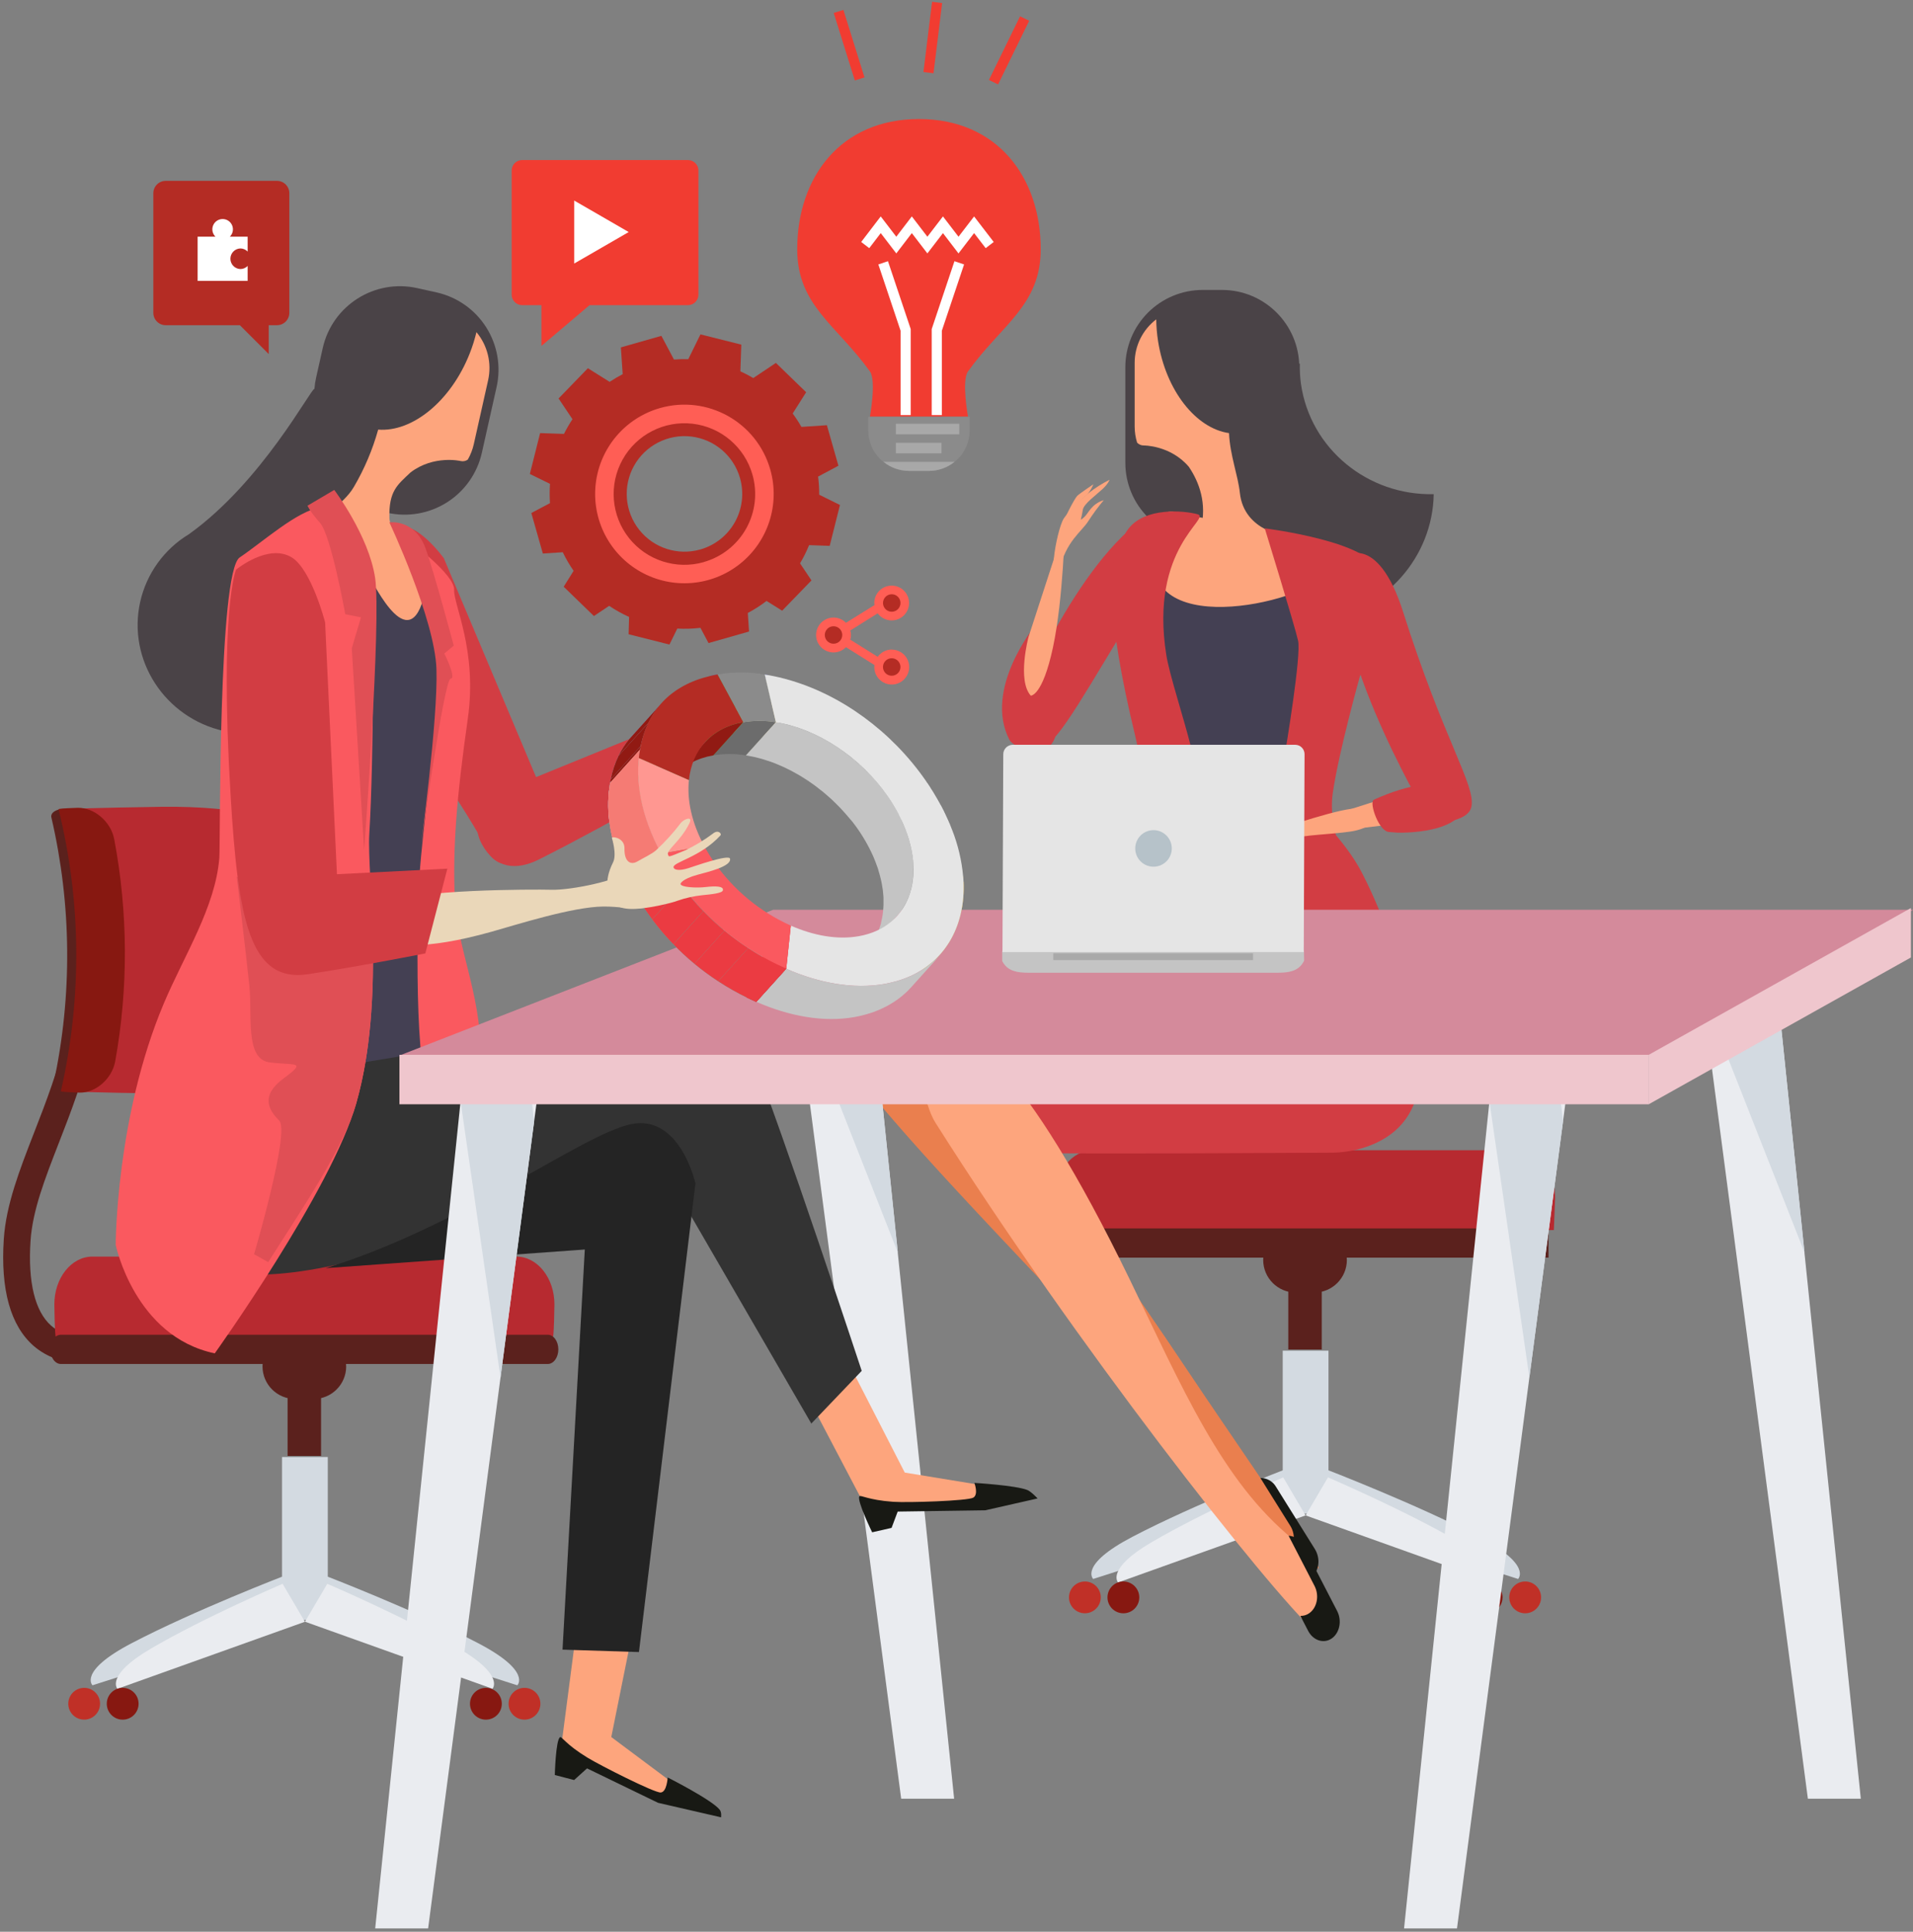 <?xml version="1.0" encoding="UTF-8"?>
<svg width="528px" height="533px" viewBox="0 0 528 533" version="1.1" xmlns="http://www.w3.org/2000/svg" xmlns:xlink="http://www.w3.org/1999/xlink">
    <rect x="0" y="0" width="528" height="533" fill="#808080" stroke="none"/>
    <!-- Generator: Sketch 51.3 (57544) - http://www.bohemiancoding.com/sketch -->
    <title>Asset 1</title>
    <desc>Created with Sketch.</desc>
    <defs></defs>
    <g id="Page-1" stroke="none" stroke-width="1" fill="none" fill-rule="evenodd">
        <g id="Dedicated-Engagement-Model" transform="translate(-388, -1067)">
            <g id="Asset-1" transform="translate(332, 1067)">
                <path d="M411,405.315 L418.2,416.315 L357.73,435.66 C357.73,435.66 353.69,431.8 368.525,424.045 C385.795,415 411,405.315 411,405.315 Z" id="Path" fill="#D3DAE1" fill-rule="nonzero"></path>
                <path d="M421.725,405.315 L414.525,416.315 L475,435.66 C475,435.66 479.04,431.8 464.205,424.045 C446.915,415 421.725,405.315 421.725,405.315 Z" id="Path" fill="#D3DAE1" fill-rule="nonzero"></path>
                <rect id="Rectangle" fill="#D3DAE1" fill-rule="nonzero" x="410.04" y="372.665" width="12.63" height="44.975"></rect>
                <path d="M410.175,407.63 L416.34,418.13 L364.59,436.63 C364.59,436.63 361.135,432.945 373.825,425.54 C388.615,416.87 410.175,407.63 410.175,407.63 Z" id="Path" fill="#EAECF0" fill-rule="nonzero"></path>
                <path d="M422.53,407.63 L416.37,418.13 L468.125,436.63 C468.125,436.63 471.58,432.945 458.885,425.54 C444.1,416.87 422.53,407.63 422.53,407.63 Z" id="Path" fill="#EAECF0" fill-rule="nonzero"></path>
                <path d="M370.45,440.745 C370.45,443.17 368.485,445.135 366.06,445.135 C363.635,445.135 361.67,443.17 361.67,440.745 C361.67,438.32 363.635,436.355 366.06,436.355 C368.483,436.358 370.447,438.322 370.45,440.745 Z" id="Path" fill="#871811" fill-rule="nonzero"></path>
                <path d="M470.72,440.745 C470.72,442.521 469.65,444.121 468.01,444.801 C466.37,445.48 464.481,445.105 463.226,443.849 C461.97,442.594 461.595,440.705 462.274,439.065 C462.954,437.425 464.554,436.355 466.33,436.355 C468.753,436.358 470.717,438.322 470.72,440.745 Z" id="Path" fill="#871811" fill-rule="nonzero"></path>
                <path d="M359.82,440.745 C359.82,442.521 358.75,444.121 357.11,444.801 C355.47,445.48 353.581,445.105 352.326,443.849 C351.07,442.594 350.695,440.705 351.374,439.065 C352.054,437.425 353.654,436.355 355.43,436.355 C357.855,436.355 359.82,438.32 359.82,440.745 Z" id="Path" fill="#C03027" fill-rule="nonzero"></path>
                <path d="M481.345,440.745 C481.345,443.17 479.38,445.135 476.955,445.135 C474.53,445.135 472.565,443.17 472.565,440.745 C472.565,438.32 474.53,436.355 476.955,436.355 C479.38,436.355 481.345,438.32 481.345,440.745 Z" id="Path" fill="#C03027" fill-rule="nonzero"></path>
                <rect id="Rectangle" fill="#5B211D" fill-rule="nonzero" x="411.575" y="356.185" width="9.24" height="16.175"></rect>
                <path d="M427.745,347.635 C427.745,352.606 423.716,356.635 418.745,356.635 L413.65,356.635 C408.679,356.635 404.65,352.606 404.65,347.635 C404.65,342.664 408.679,338.635 413.65,338.635 L418.735,338.635 C423.706,338.635 427.735,342.664 427.735,347.635 L427.745,347.635 Z" id="Path" fill="#5B211D" fill-rule="nonzero"></path>
                <path d="M485.22,330.545 C485.22,323.265 480.52,317.37 474.72,317.37 L357.67,317.37 C351.87,317.37 347.17,323.265 347.17,330.545 C347.17,331.685 347.3,338.335 347.52,339.395 L484.87,339.395" id="Path" fill="#B72A30" fill-rule="nonzero"></path>
                <path d="M483.395,338.93 L349,338.93 C347.395,338.93 346.09,340.735 346.09,342.965 C346.09,345.195 347.395,346.995 349,346.995 L483.4,346.995" id="Path" fill="#5B211D" fill-rule="nonzero"></path>
                <path d="M366.6,127.685 C366.611,139.462 376.163,149.003 387.94,149 L393.275,138.865 C405.055,138.865 414.61,121.115 414.61,109.335 L414.61,101.335 C414.607,89.553 405.057,80.003 393.275,80 L387.94,80 C382.279,80 376.849,82.25 372.847,86.254 C368.844,90.258 366.597,95.689 366.6,101.35 L366.6,127.685 Z" id="Path" fill="#4A4347" fill-rule="nonzero"></path>
                <path d="M410.355,100.705 C411.817,100.503 413.289,100.39 414.765,100.365 C414.718,102.219 414.82,104.073 415.07,105.91 C417.655,123.91 433.595,136.78 451.715,136.345 C451.435,153.59 438.43,168.635 420.46,171.21 C400.58,174.06 382.19,160.59 379.4,141.12 C376.61,121.65 390.465,103.555 410.355,100.705 Z" id="Path" fill="#4A4347" fill-rule="nonzero"></path>
                <path d="M375.13,88.115 C375.153,90.124 375.321,92.129 375.63,94.115 C377.79,107.82 386.13,118.22 395.215,119.5 C395.5,125.71 397.69,131.09 398.215,136.03 C399.4,146.785 411.31,147.93 411.31,147.93 C412.855,157.5 375.22,170.755 375.99,169.21 C376.76,167.665 384.79,156.405 387.41,146.065 C389.24,138.86 386.91,132.92 384.14,128.815 C379.05,122.815 371.64,122.91 371.64,122.91 C370.958,122.91 370.308,122.625 369.845,122.125 C369.402,120.68 369.176,119.177 369.175,117.665 L369.175,100.08 C369.189,95.382 371.39,90.958 375.13,88.115 Z" id="Path" fill="#FDA57D" fill-rule="nonzero"></path>
                <path d="M446.25,284.32 C446.25,284.225 446.305,284.115 446.325,284.025 C446.265,283.95 446.21,283.865 446.15,283.79 C443.23,268.705 438.73,254.005 431.855,240.725 C427,231.35 417.215,222.465 412.9,218 C401.775,224.065 391.645,217.365 381.24,225.235 C379.529,231.112 378.161,237.084 377.145,243.12 C375.57,252.2 374.21,260.645 373.04,268.54 C356.905,270.04 317.1,273.11 302.115,276.04 C293.24,278.09 292.72,281.54 291.335,282.66 C292.125,297.16 303.88,305.325 310.995,316.93 C312.26,318.99 408.055,318.04 423.9,318.04 C432.385,317.95 453.88,313.085 446.25,284.32 Z" id="Path" fill="#D23D43" fill-rule="nonzero"></path>
                <path d="M297.5,303.18 C294.885,300.155 293.43,296.375 291.5,293.01 C290,286.535 290,282.185 291.865,280.645 C298.91,274.825 322.935,286.95 383.365,377.53 C396.52,397.255 425.66,438.92 418.945,431.975 C318.815,328.455 310.645,318.45 297.5,303.18 Z" id="Path" fill="#EA7F4E" fill-rule="nonzero"></path>
                <path d="M418.92,427.425 L408.21,410.275 C407.327,408.724 405.669,407.779 403.885,407.81 L412.13,421 C413.73,423.555 413.335,427 411.255,428.675 C410.593,429.212 409.777,429.524 408.925,429.565 L411.39,433.51 C412.985,436.065 415.96,436.77 418.045,435.085 C420.13,433.4 420.5,430 418.92,427.425 Z" id="Path" fill="#181914" fill-rule="nonzero"></path>
                <path d="M417.79,201.235 L431.045,170 C434.99,160.72 431.795,151.82 423.955,150.225 L379.6,141.2 C374.71,140.74 367.485,150.245 369.855,160.81 L381.205,195.1 L417.79,201.235 Z" id="Path" fill="#FDA57D" fill-rule="nonzero"></path>
                <path d="M425.91,156.59 C424.41,183.55 450.995,227.09 450.995,227.09 C450.995,227.09 461.15,227.24 462.12,222.59 C463.345,216.68 454.51,204.35 443.26,168.815 C436.3,146.825 426.17,152.08 425.91,156.59 Z" id="Path" fill="#D23D43" fill-rule="nonzero"></path>
                <path d="M371.425,143.185 C351.38,157.565 335.425,198.25 335.425,198.25 C335.425,198.25 339.925,208.13 343.885,206.15 C348.885,203.65 355.045,191.745 372.425,163.42 C383.2,145.89 374.78,140.775 371.425,143.185 Z" id="Path" fill="#D23D43" fill-rule="nonzero"></path>
                <path d="M378.5,215.645 C378.565,219.7 382.5,226.235 385.365,226.145 L413.24,227.07 C416.11,227.005 423.025,222.005 422.96,217.95 L422.715,204.325 C422.65,200.28 420.27,197.045 417.395,197.11 L381.375,188 C378.505,188.065 376.225,191.405 376.29,195.455 L378.5,215.645 Z" id="Path" fill="#444053" fill-rule="nonzero"></path>
                <path d="M421.175,228.5 C421.145,228.945 419.01,229.175 416.395,229 L386.805,227.155 C384.19,227 382.095,226.505 382.125,226.055 L382.225,224.37 C382.225,223.925 384.395,223.695 387.01,223.87 L416.59,225.71 C419.21,225.87 421.305,226.37 421.275,226.81 L421.175,228.5 Z" id="Path" fill="#171311" fill-rule="nonzero"></path>
                <path d="M373.24,155.11 C373.577,153.29 374.098,151.51 374.795,149.795 C368.835,177.295 415.44,166.49 422.06,158.48 C422.17,159.31 422.255,160.17 422.31,161.06 C422.81,170.745 422.43,180.435 422.865,190.125 C423.255,197.83 414.945,204.43 410.92,204.58 C395.92,205.17 392.48,203.955 377.965,198.68 C374.07,197.26 366.78,188.985 368.185,181.925 C369.912,173.015 371.597,164.077 373.24,155.11 Z" id="Path" fill="#444053" fill-rule="nonzero"></path>
                <path d="M405.085,145.775 C405.085,145.775 435.17,149.525 436.155,157.86 C437.565,169.74 431.365,186.525 431.365,186.525 C431.365,186.525 425.505,207.41 423.865,218.74 C422.225,230.07 429.315,240.82 427.13,238.61 C426.695,238.165 421.475,238.675 413.165,234.705 C404.855,230.735 409.46,215.295 410.28,210.31 C411.1,205.325 415.175,180.835 414.28,176.78 C413.385,172.725 405.085,145.775 405.085,145.775 Z" id="Path" fill="#D23D43" fill-rule="nonzero"></path>
                <path d="M362.92,157.535 C362.92,157.535 364.42,149.715 367.54,145.775 C372.14,139.98 382.61,140.82 386.54,141.89 C390.47,142.96 373.165,150.955 377.91,180.73 C378.78,186.17 382.63,197.78 384.75,206.23 C386.87,214.68 383.5,237.695 383.5,237.695 C383.5,237.695 376.655,234.27 375.3,234.695 C373.17,235.33 372.12,214.5 369.26,202.76 C361.065,169.08 362.92,157.535 362.92,157.535 Z" id="Path" fill="#D23D43" fill-rule="nonzero"></path>
                <path d="M314.26,309.885 C312.175,306.59 311.535,302.635 310.26,299.06 C309.965,292.56 311.09,288.74 312.875,287.115 C321,279.74 338.83,293.4 367.725,352.835 C382.285,382.8 393.225,408.71 412.92,424.745 C415.795,427.085 417.25,429.375 418.175,432.09 C421.04,440.52 419.77,451.035 419.415,450.705 C405.63,438.08 352.745,370.73 314.26,309.885 Z" id="Path" fill="#FDA57D" fill-rule="nonzero"></path>
                <path d="M425.06,444.5 L415.77,426.545 C415.019,424.925 413.442,423.847 411.66,423.735 L418.81,437.565 C420.2,440.24 419.53,443.635 417.31,445.145 C416.608,445.63 415.768,445.876 414.915,445.845 L417.05,449.97 C418.435,452.65 421.35,453.59 423.55,452.085 C425.75,450.58 426.445,447.175 425.06,444.5 Z" id="Path" fill="#181914" fill-rule="nonzero"></path>
                <path d="M334.595,204.1 C327.375,190.06 341.72,172.6 341.72,172.6 C341.72,172.6 346.575,173.03 348.47,175.6 C350.865,178.86 350.21,185.755 347.695,201.495 C346.14,211.235 335.805,206.445 334.595,204.1 Z" id="Path" fill="#D23D43" fill-rule="nonzero"></path>
                <path d="M340.5,191.94 C340.5,191.94 343.725,192.165 346.62,178.645 C349.515,165.125 349.915,144.895 349.915,144.895 L339.87,175.77 C339.87,175.77 336.685,187.69 340.5,191.94 Z" id="Path" fill="#FDA57D" fill-rule="nonzero"></path>
                <path d="M348.37,157.45 C350.13,149.355 354.56,146.705 356.4,143.755 C357.695,141.751 359.113,139.829 360.645,138 C357.115,139.095 356.45,141.69 355.145,142.77 C353.84,143.85 354.425,143.625 354.855,140.7 C355.1,139.04 358.355,136.745 360.25,134.99 C361.895,133.49 362.25,132.375 362.25,132.375 C360.19,133.406 358.24,134.644 356.43,136.07 C353.155,138.725 350.125,142.225 349.585,143.095 C348.585,144.685 347.26,150.065 346.885,154.025 C346.5,158.5 347.105,163.28 348.37,157.45 Z" id="Path" fill="#FDA57D" fill-rule="nonzero"></path>
                <path d="M349.645,143.545 C349.645,143.545 352.42,137.67 353.395,136.75 C354.08,136.105 357.785,133.615 357.785,133.615 C357.785,133.615 356.935,135.855 355.505,136.94 C354.075,138.025 349.645,143.545 349.645,143.545 Z" id="Path" fill="#FDA57D" fill-rule="nonzero"></path>
                <path d="M428.31,229.5 C421.05,230.47 413.09,230.33 409.41,232.5 C404.18,235.545 395.94,245.62 391.775,246.2 C391.324,246.288 390.878,246.401 390.44,246.54 C389.255,246.865 387.86,247.01 387.39,247.205 C386.92,247.4 385.39,248.235 385.845,247.68 C389.815,242.765 401.605,231.455 403.025,230.895 C405.94,229.735 422.34,224.035 428.87,223.18 C436.235,222.195 438.095,228.2 428.31,229.5 Z" id="Path" fill="#FDA57D" fill-rule="nonzero"></path>
                <path d="M407.84,231.885 C407.84,231.885 407.875,230.385 406.7,230.285 C404.78,230.13 401.1,231.425 399.815,231.94 C398.38,232.515 392.075,236.345 392.075,236.345 C393.901,236.54 395.741,236.15 397.33,235.23 C401.035,233 407.84,231.885 407.84,231.885 Z" id="Path" fill="#EAD7B9" fill-rule="nonzero"></path>
                <path d="M439.815,219.745 C439.856,222.35 439.736,224.955 439.455,227.545 C420.415,229.935 404.17,231.1 404.17,231.1 L439.815,219.745 Z" id="Path" fill="#FDA57D" fill-rule="nonzero"></path>
                <path d="M435.145,220.68 C433.825,221.49 436.645,229.68 439.53,229.57 L441.77,229.74 C441.77,229.74 461.04,230.38 460.43,220.43 C460.43,220.43 455.875,211.285 435.145,220.68 Z" id="Path" fill="#D23D43" fill-rule="nonzero"></path>
                <path d="M176.5,80.68 L171.18,79.5 C159.402,76.864 147.715,84.273 145.075,96.05 L143.28,104.05 C143.033,105.123 142.866,106.213 142.78,107.31 C141.9,107.025 128.435,132.855 108.17,147.38 C101.319,151.508 96.451,158.256 94.695,166.06 C91.105,182.06 101.46,198.06 117.82,201.705 C134.18,205.35 150.345,195.355 153.94,179.34 C155.581,171.99 154.328,164.29 150.44,157.84 C156.421,153.841 160.635,147.695 162.21,140.675 C162.28,140.36 162.335,140.05 162.395,139.735 L162.865,141.47 C168.527,142.747 174.465,141.719 179.368,138.612 C184.272,135.506 187.737,130.576 189,124.91 L193.065,106.78 C194.33,101.122 193.296,95.193 190.189,90.298 C187.083,85.403 182.158,81.944 176.5,80.68 Z" id="Path" fill="#4A4347" fill-rule="nonzero"></path>
                <polygon id="Path" fill="#EAECF0" fill-rule="nonzero" points="304.73 496.29 319.345 496.29 295.235 262.825 274.05 262.825"></polygon>
                <polygon id="Path" fill="#D3DAE1" fill-rule="nonzero" points="275.465 273.585 303.82 345.635 295.78 268.09 295.235 262.825 276.72 262.825"></polygon>
                <polygon id="Path" fill="#EAECF0" fill-rule="nonzero" points="554.985 496.29 569.595 496.29 545.49 262.825 524.305 262.825"></polygon>
                <polygon id="Path" fill="#D3DAE1" fill-rule="nonzero" points="525.715 273.585 554.07 345.635 546.03 268.09 545.49 262.825 526.97 262.825"></polygon>
                <path d="M78.12,376.025 C73.437,376.084 68.892,374.44 65.33,371.4 C58.905,365.81 56.12,355.865 57.05,341.85 C57.685,332.39 61.405,322.815 65.35,312.67 C72,295.615 79.5,276.28 75.57,250.71 L82.88,249.585 C87.115,277.115 78.88,298.315 72.24,315.35 C68.35,325.35 64.985,334.015 64.43,342.35 C63.67,353.715 65.635,361.815 70.115,365.775 C74.35,369.525 79.66,368.555 79.885,368.52 L81.385,375.76 C80.308,375.954 79.214,376.042 78.12,376.025 Z" id="Path" fill="#5B211D" fill-rule="nonzero"></path>
                <path d="M134.79,434.665 L142,445.64 L81.53,465 C81.53,465 77.49,461.14 92.33,453.385 C109.6,444.35 134.79,434.665 134.79,434.665 Z" id="Path" fill="#D3DAE1" fill-rule="nonzero"></path>
                <path d="M145.525,434.665 L138.33,445.64 L198.78,465 C198.78,465 202.82,461.14 187.985,453.385 C170.715,444.35 145.525,434.665 145.525,434.665 Z" id="Path" fill="#D3DAE1" fill-rule="nonzero"></path>
                <rect id="Rectangle" fill="#D3DAE1" fill-rule="nonzero" x="133.84" y="402.01" width="12.63" height="44.975"></rect>
                <path d="M134,437 L140.16,447.47 L88.41,465.97 C88.41,465.97 84.955,462.285 97.65,454.88 C112.415,446.215 134,437 134,437 Z" id="Path" fill="#EAECF0" fill-rule="nonzero"></path>
                <path d="M146.33,437 L140.175,447.45 L191.93,465.95 C191.93,465.95 195.38,462.265 182.685,454.86 C167.9,446.215 146.33,437 146.33,437 Z" id="Path" fill="#EAECF0" fill-rule="nonzero"></path>
                <path d="M94.25,470.09 C94.25,472.515 92.285,474.48 89.86,474.48 C87.435,474.48 85.47,472.515 85.47,470.09 C85.47,467.665 87.435,465.7 89.86,465.7 C92.285,465.7 94.25,467.665 94.25,470.09 Z" id="Path" fill="#871811" fill-rule="nonzero"></path>
                <path d="M194.5,470.09 C194.5,472.515 192.535,474.48 190.11,474.48 C187.685,474.48 185.72,472.515 185.72,470.09 C185.72,467.665 187.685,465.7 190.11,465.7 C192.535,465.7 194.5,467.665 194.5,470.09 Z" id="Path" fill="#871811" fill-rule="nonzero"></path>
                <path d="M83.62,470.09 C83.62,471.866 82.55,473.467 80.909,474.146 C79.268,474.826 77.379,474.449 76.124,473.192 C74.869,471.936 74.495,470.047 75.176,468.407 C75.857,466.766 77.459,465.698 79.235,465.7 C81.658,465.703 83.62,467.667 83.62,470.09 Z" id="Path" fill="#C03027" fill-rule="nonzero"></path>
                <path d="M205.15,470.09 C205.15,472.514 203.186,474.479 200.762,474.48 C198.338,474.481 196.372,472.517 196.37,470.093 C196.368,467.669 198.331,465.703 200.755,465.7 C201.92,465.699 203.038,466.161 203.862,466.984 C204.687,467.807 205.15,468.925 205.15,470.09 Z" id="Path" fill="#C03027" fill-rule="nonzero"></path>
                <rect id="Rectangle" fill="#5B211D" fill-rule="nonzero" x="135.375" y="385.53" width="9.24" height="16.175"></rect>
                <path d="M151.55,377 C151.55,381.971 147.521,386 142.55,386 L137.455,386 C132.484,386 128.455,381.971 128.455,377 C128.455,372.029 132.484,368 137.455,368 L142.535,368 C147.506,368 151.535,372.029 151.535,377 L151.55,377 Z" id="Path" fill="#5B211D" fill-rule="nonzero"></path>
                <path d="M208.675,368.745 C208.89,367.685 209.025,361.03 209.025,359.89 C209.025,352.61 204.32,346.715 198.525,346.715 L81.5,346.715 C75.695,346.715 71,352.61 71,359.89 C71,361.03 71.125,367.685 71.345,368.745 L208.675,368.745 Z" id="Path" fill="#B72A30" fill-rule="nonzero"></path>
                <path d="M69.89,372.315 C69.89,374.54 71.19,376.345 72.8,376.345 L207.195,376.345 C208.8,376.345 210.105,374.54 210.105,372.315 C210.105,370.085 208.8,368.275 207.195,368.275 L72.8,368.275 C71.19,368.275 69.89,370.085 69.89,372.315 Z" id="Path" fill="#5B211D" fill-rule="nonzero"></path>
                <path d="M76.44,301.16 C79.33,301.375 97.675,301.7 100.84,301.735 C120.92,301.98 138.22,298.21 139.18,293.265 C143.14,272.736 143.309,251.655 139.68,231.065 C138.825,226.125 121.265,222.355 100.76,222.605 C97.535,222.64 78.81,222.97 75.87,223.185 C82.167,248.773 82.362,275.483 76.44,301.16 Z" id="Path" fill="#B72A30" fill-rule="nonzero"></path>
                <path d="M73.685,223.18 C71.435,223.205 69.865,224.275 70.185,225.565 C75.777,249.63 75.992,274.632 70.815,298.79 C70.53,300.085 72.085,301.15 74.285,301.175 C76.485,301.175 78.52,300.175 78.785,298.88 C84.02,274.673 83.849,249.609 78.285,225.475 C77.98,224.18 75.905,223.155 73.655,223.18 L73.685,223.18 Z" id="Path" fill="#5B211D" fill-rule="nonzero"></path>
                <path d="M72.79,301.125 C73.38,301.31 77.355,301.465 78.05,301.47 C82.425,301.525 86.93,297.665 87.805,292.8 C91.45,272.537 91.355,251.779 87.525,231.55 C86.61,226.685 81.995,222.83 77.525,222.885 C76.82,222.885 72.77,223.045 72.16,223.235 C78.462,248.791 78.678,275.47 72.79,301.125 Z" id="Path" fill="#871811" fill-rule="nonzero"></path>
                <path d="M195.465,226.62 C195.465,226.62 187.735,235.32 210.425,225.285 C233.115,215.25 263.925,194.89 263.925,194.89 L209.425,213.16 C209.425,213.16 198.85,217.05 195.465,226.62 Z" id="Path" fill="#E2C59C" fill-rule="nonzero"></path>
                <path d="M246.82,204.46 C257.75,200.02 264.67,203.595 269.695,203.53 C273.17,203.554 276.64,203.798 280.085,204.26 C275.745,200.57 272.16,201.87 269.775,201.08 C267.39,200.29 268.165,200.855 271.935,198.985 C274.08,197.925 279.56,200.24 283.245,201.265 C286.43,202.145 288.005,201.68 288.005,201.68 C285.052,199.875 281.926,198.367 278.675,197.18 C272.76,195.125 266.07,194.105 264.59,194.115 C261.885,194.155 254.47,196.87 249.54,199.675 C244,202.845 238.945,207.66 246.82,204.46 Z" id="Path" fill="#E2C59C" fill-rule="nonzero"></path>
                <path d="M264.095,194.565 C264.095,194.565 273.33,193.29 275.245,193.8 C276.58,194.15 282.68,196.905 282.68,196.905 C282.68,196.905 279.345,197.67 276.85,196.71 C274.355,195.75 264.095,194.565 264.095,194.565 Z" id="Path" fill="#E2C59C" fill-rule="nonzero"></path>
                <path d="M203.465,214.62 C203.465,214.62 182.5,220.935 189,232.91 C192.7,239.715 198.535,240.24 204.725,237.15 C216.225,231.39 229.015,224.225 229.015,224.225 L229.625,203.95 L203.465,214.62 Z" id="Path" fill="#D23D43" fill-rule="nonzero"></path>
                <path d="M206.945,221.5 L178.5,154.025 C178.5,154.025 170.69,143.225 165.445,145.62 C157.875,149.06 166.115,157.955 167.235,162.835 C169.52,172.775 159.735,181.205 172.885,205.06 C180.45,218.775 185.7,225.125 190.445,234.62 C193.71,241.16 201.14,238.24 207.78,234.925 C220.185,228.725 206.945,221.5 206.945,221.5 Z" id="Path" fill="#D23D43" fill-rule="nonzero"></path>
                <path d="M187.5,91.64 C187.019,93.646 186.397,95.616 185.64,97.535 C180.42,110.75 169.76,119.28 160.38,118.535 C158.834,124.084 156.573,129.409 153.655,134.375 C150.75,139.375 143.155,143.685 143.155,143.685 C139.47,152.905 176.37,183.78 177.95,182.97 C181.3,181.26 175.295,159.085 169.26,152.215 C166.425,148.995 163.545,145.215 163.48,143.03 C163.27,135.42 165.685,133.8 169.35,130.315 C175.78,125.47 183.14,127.205 183.14,127.205 C183.822,127.362 184.538,127.222 185.11,126.82 C185.881,125.478 186.444,124.026 186.78,122.515 L190.72,104.93 C191.772,100.24 190.582,95.328 187.5,91.64 Z" id="Path" fill="#FDA57D" fill-rule="nonzero"></path>
                <path d="M149.235,287.79 C149.235,287.79 158.69,296.355 161.35,297.115 C164.905,298.115 174.85,293.825 174.85,293.825 C174.85,293.825 172.105,249.435 173.125,231.825 C174.145,214.215 178.28,209.145 177.81,203.705 C177.045,195.02 184.1,190.59 182.015,183.965 C179.93,177.34 174.7,153.545 174.34,156.85 C171.27,184.99 160.48,163.29 158.34,159.89 C157.16,158.04 149.235,287.79 149.235,287.79 Z" id="Path" fill="#444053" fill-rule="nonzero"></path>
                <path d="M169,149.32 C169,149.32 181.5,158.495 181.34,162.73 C181.18,166.965 187.805,179.49 185.115,198.31 C182.045,219.81 180.905,234.225 181.535,247.935 C182.165,261.645 188.48,273.525 188.695,290.405 C188.865,303.625 185.835,304.8 185.835,304.8 C185.835,304.8 180,306.965 175.1,302.445 C170.2,297.925 171.07,252.675 171.81,241.285 C172.55,229.895 176.105,203.075 176.93,195.24 C177.955,185.52 176.43,176.035 175.905,173.24 C174.17,163.605 172.1,157.705 170.655,154.165 C170.41,153.555 167.155,150.95 166.955,150.475 C166.05,148.42 167.96,148.175 169,149.32 Z" id="Path" fill="#FA595F" fill-rule="nonzero"></path>
                <polygon id="Path" fill="#FDA57D" fill-rule="nonzero" points="216.415 439.665 210.735 483.195 235.27 494.45 248.89 497.325 224.72 479.28 232.63 440.005"></polygon>
                <path d="M209.13,489.755 L214.455,491.14 L218.025,487.925 L237.63,497.425 L255.01,501.425 C255.01,501.425 255.225,500.065 254.64,499.33 C252.455,496.575 240.28,490.43 240.28,490.43 C240.28,490.43 240.085,494.465 238.355,494.58 C236.625,494.695 221.605,487.08 218.135,484.955 C212.135,481.3 211.035,479.035 210.58,479.315 C209.375,480.06 209.13,489.755 209.13,489.755 Z" id="Path" fill="#181914" fill-rule="nonzero"></path>
                <polygon id="Path" fill="#FDA57D" fill-rule="nonzero" points="275.63 379.125 295.12 416.22 322.08 414.895 335.49 411.175 305.72 406.305 289.46 374.605"></polygon>
                <path d="M296.72,422.785 L302.08,421.565 L303.77,417.065 L327.945,416.715 L342.38,413.445 C342.38,413.445 340.63,411.55 339.56,411.12 C336.34,409.825 324.935,409.155 324.935,409.155 C324.935,409.155 326.13,412.31 324.65,413.215 C323.17,414.12 306.555,414.655 302.49,414.37 C295.49,413.87 293.465,412.37 293.185,412.87 C292.465,414.07 296.72,422.785 296.72,422.785 Z" id="Path" fill="#181914" fill-rule="nonzero"></path>
                <path d="M133.22,268.185 L147.76,274.5 L154.085,293.5 L247.63,278.1 C247.63,278.1 257.16,275.165 263.225,290.215 C271.86,311.64 293.84,378.24 293.84,378.24 L279.93,392.785 L236.295,317.5 C236.295,317.5 146.885,359.45 117.405,350.4 C106.095,346.925 97.455,326.945 99.065,306.76 C99.941,296.565 101.42,286.43 103.495,276.41 L133.22,268.185 Z" id="Path" fill="#333333" fill-rule="nonzero"></path>
                <path d="M145.865,349.905 L217.41,344.76 L211.26,455.16 L232.355,455.83 L247.945,326.535 C247.945,326.535 243.74,307.295 230.075,310.2 C216.41,313.105 183.35,338.43 145.865,349.905 Z" id="Path" fill="#242424" fill-rule="nonzero"></path>
                <path d="M115.275,373.415 C115.275,373.415 147.505,328.455 154.33,304.415 C162.475,275.715 157.215,241.585 157.935,229.99 C159.255,208.68 158.96,167.57 159.245,162.455 C159.53,157.34 155.63,152.1 155.63,152.1 C155.63,152.1 151.63,139.065 144.435,140.025 C138.095,140.875 128.31,149.7 122.17,153.795 C116.17,157.795 116.84,232.895 116.54,236.675 C115.46,250.32 106.83,263.57 101.2,276.895 C87.935,308.325 87.935,343.5 87.935,343.5 C87.935,343.5 93.17,368.78 115.275,373.415 Z" id="Path" fill="#FA595F" fill-rule="nonzero"></path>
                <path d="M158.785,255.35 L121.345,241.93 C121.345,241.93 123.95,263.625 124.82,271.875 C125.69,280.125 123.52,292.27 130.46,293.135 C137.4,294 140.875,292.705 134.365,297.48 C127.855,302.255 130.025,306.155 133.065,309.195 C136.105,312.235 126.12,346.08 126.12,346.08 C126.12,346.08 127.12,346.58 130.025,348.25 C139.275,333.625 150.745,317.04 154.33,304.42 C158.96,288.105 159.26,270.035 158.785,255.35 Z" id="Path" fill="#E04F55" fill-rule="nonzero"></path>
                <polygon id="Path" fill="#EAECF0" fill-rule="nonzero" points="174.165 532.085 159.555 532.085 183.66 298.62 204.845 298.62"></polygon>
                <polygon id="Path" fill="#D3DAE1" fill-rule="nonzero" points="203.43 309.38 194.14 380.085 183.12 303.885 183.66 298.62 202.175 298.62"></polygon>
                <polyline id="Path" fill="#EAECF0" fill-rule="nonzero" points="488.82 298.62 458.14 532.085 443.53 532.085 467.635 298.62 488.82 298.62"></polyline>
                <polyline id="Path" fill="#D3DAE1" fill-rule="nonzero" points="487.41 309.38 478.12 380.085 467.09 303.885 467.635 298.62 486.155 298.62"></polyline>
                <polyline id="Path" fill="#D48A9B" fill-rule="nonzero" points="584.09 251.02 269.415 251.02 166.24 291.24 510.915 291.24"></polyline>
                <polyline id="Path" fill="#EFC6CD" fill-rule="nonzero" points="511.1 291.04 166.24 291.04 166.24 304.685 511.1 304.685"></polyline>
                <polyline id="Path" fill="#EFC6CD" fill-rule="nonzero" points="583.42 250.54 511.06 291.04 511.06 304.685 583.42 264.185"></polyline>
                <path d="M148.255,135.18 C148.255,135.18 157.805,147.765 159.54,159.485 C161.275,171.205 156.5,234.56 156.5,234.56 L153.095,178.88 L155.635,170.33 L151.295,169.465 C151.295,169.465 147.39,147.765 144.35,144.295 C141.31,140.825 140.88,139.525 140.88,139.525 L148.255,135.18 Z" id="Path" fill="#E04F55" fill-rule="nonzero"></path>
                <path d="M163.465,144.12 C163.465,144.12 176.025,170.76 176.465,184.65 C176.905,198.54 172.125,233.69 172.125,233.69 C172.125,233.69 178.625,187.255 180.37,187.255 C182.115,187.255 178.635,180.31 178.635,180.31 L181.235,178.14 C181.235,178.14 175.845,157.87 173.425,151.235 C170.465,143.12 163.465,144.12 163.465,144.12 Z" id="Path" fill="#E04F55" fill-rule="nonzero"></path>
                <path d="M499.55,509.57 L0,509.57" id="Path"></path>
                <path d="M343.245,68.785 C343.245,48.935 331.29,32.845 309.64,32.845 C287.99,32.845 276.035,48.935 276.035,68.785 C276.035,84.285 286.89,89.64 296.1,102.48 C297.925,105.02 296.1,114.98 296.1,114.98 L323.175,114.98 C323.175,114.98 321.35,104.98 323.175,102.48 C332.39,89.635 343.245,84.27 343.245,68.785 Z" id="Path" fill="#F13C31" fill-rule="nonzero"></path>
                <path d="M295.635,115 L295.635,118.735 C295.635,121.706 296.816,124.556 298.917,126.656 C301.019,128.757 303.869,129.936 306.84,129.935 L312.44,129.935 C318.626,129.935 323.64,124.921 323.64,118.735 L323.64,115 L295.635,115 Z" id="Path" fill="#8B8B8B" fill-rule="nonzero"></path>
                <polygon id="Path" fill="#FFFFFF" fill-rule="nonzero" points="303.385 69.92 299.09 64.32 295.92 68.47 293.695 66.765 299.085 59.715 303.38 65.315 307.67 59.715 311.965 65.315 316.26 59.715 320.555 65.315 324.855 59.72 330.27 66.765 328.055 68.47 324.855 64.315 320.55 69.92 316.26 64.32 311.965 69.92 307.67 64.32"></polygon>
                <polygon id="Path" fill="#FFFFFF" fill-rule="nonzero" points="307.365 114.525 304.565 114.525 304.565 91.255 298.43 72.96 301.085 72.07 307.365 90.8"></polygon>
                <polygon id="Path" fill="#FFFFFF" fill-rule="nonzero" points="315.955 114.525 313.155 114.525 313.155 90.8 319.435 72.07 322.09 72.965 315.955 91.255"></polygon>
                <rect id="Rectangle" fill="#F13C31" fill-rule="nonzero" transform="translate(334.507, 13.9) rotate(-63.947) translate(-334.507, -13.9) " x="324.727" y="12.498" width="19.56" height="2.805"></rect>
                <rect id="Rectangle" fill="#F13C31" fill-rule="nonzero" transform="translate(313.457, 10.354) rotate(-82.99) translate(-313.457, -10.354) " x="303.695" y="8.954" width="19.525" height="2.8"></rect>
                <rect id="Rectangle" fill="#F13C31" fill-rule="nonzero" transform="translate(290.358, 12.466) rotate(-17.36) translate(-290.358, -12.466) " x="288.958" y="2.706" width="2.8" height="19.52"></rect>
                <rect id="Rectangle" fill="#A8A8A8" fill-rule="nonzero" x="303.26" y="116.925" width="17.505" height="2.91"></rect>
                <rect id="Rectangle" fill="#A8A8A8" fill-rule="nonzero" x="303.26" y="122.175" width="12.6" height="2.91"></rect>
                <path d="M299.855,127.425 C301.832,129.038 304.304,129.921 306.855,129.925 L312.455,129.925 C315.007,129.922 317.479,129.039 319.455,127.425 L299.855,127.425 Z" id="Path" fill="#A8A8A8" fill-rule="nonzero"></path>
                <path d="M285,150.61 L287.835,139.335 L282.105,136.5 C282.113,134.828 282.01,133.158 281.795,131.5 L287.41,128.5 L284.225,117.32 L277.2,117.79 C276.468,116.512 275.661,115.279 274.785,114.095 L278.5,108.225 L270.155,100.135 L263.91,104.31 C262.756,103.629 261.568,103.008 260.35,102.45 L260.605,95.09 L249.335,92.26 L245.965,99.105 C244.649,99.066 243.332,99.099 242.02,99.205 L238.545,92.665 L227.365,95.85 L227.865,103.24 C226.624,103.88 225.42,104.589 224.26,105.365 L218.26,101.6 L210.17,109.945 L214.005,115.67 C213.139,116.969 212.356,118.322 211.66,119.72 L205.075,119.5 L202.24,130.775 L207.8,133.5 C207.675,135.271 207.675,137.049 207.8,138.82 L202.65,141.55 L205.83,152.73 L211.33,152.37 C212.186,154.158 213.186,155.874 214.32,157.5 L211.58,161.885 L219.925,169.975 L224.13,167.16 C225.875,168.333 227.715,169.358 229.63,170.225 L229.5,175 L240.77,177.84 L242.935,173.44 C245.067,173.554 247.205,173.484 249.325,173.23 L251.56,177.43 L262.74,174.25 L262.4,169.13 C264.214,168.168 265.945,167.057 267.575,165.81 L271.88,168.5 L279.97,160.15 L276.815,155.435 C277.774,153.825 278.609,152.146 279.315,150.41 L285,150.61 Z M249.28,151.61 C243.079,153.375 236.425,151.23 232.422,146.175 C228.419,141.121 227.855,134.153 230.993,128.521 C234.131,122.888 240.353,119.701 246.757,120.445 C253.162,121.189 258.487,125.718 260.25,131.92 C261.41,135.989 260.903,140.352 258.843,144.048 C256.782,147.743 253.336,150.468 249.265,151.62 L249.28,151.61 Z" id="Shape" fill="#B42C24" fill-rule="nonzero"></path>
                <path d="M238.155,112.595 C228.57,115.324 221.572,123.558 220.426,133.458 C219.279,143.358 224.209,152.974 232.916,157.822 C241.624,162.669 252.394,161.795 260.205,155.605 C268.016,149.415 271.329,139.13 268.6,129.545 C264.873,116.457 251.243,108.869 238.155,112.595 Z M250.25,155.095 C242.653,157.258 234.5,154.632 229.594,148.441 C224.688,142.25 223.995,133.713 227.838,126.811 C231.68,119.91 239.302,116.002 247.149,116.912 C254.996,117.821 261.522,123.367 263.685,130.965 C265.105,135.944 264.487,141.283 261.967,145.806 C259.447,150.329 255.231,153.663 250.25,155.075 L250.25,155.095 Z" id="Shape" fill="#FF5E55" fill-rule="nonzero"></path>
                <g id="Group" transform="translate(223.5, 185.5)" fill-rule="nonzero">
                    <path d="M80.255,39.775 C80.515,40.16 80.755,40.55 81.035,40.935 C80.78,40.55 80.5,40.16 80.255,39.775 Z" id="Path" fill="#CFD6D9"></path>
                    <path d="M41.5,11.12 C41.25,11.045 41,10.975 40.745,10.91 L41.5,11.12 Z" id="Path" fill="#95999B"></path>
                    <path d="M88.5,30.625 L80.245,39.775 C80.51,40.16 80.745,40.55 81.025,40.935 L89.28,31.785 C89.025,31.395 88.78,31.01 88.5,30.625 Z" id="Path" fill="#AAB1B2"></path>
                    <path d="M92.18,36.66 L83.93,45.81 C84.23,46.38 84.53,46.955 84.815,47.535 L93.07,38.385 C92.78,37.81 92.485,37.23 92.18,36.66 Z" id="Path" fill="#AAB1B2"></path>
                    <path d="M92.18,36.66 C92.49,37.235 92.78,37.815 93.07,38.385 C92.78,37.81 92.5,37.23 92.18,36.66 Z" id="Path" fill="#95999B"></path>
                    <path d="M94.645,41.815 L86.385,50.965 L86.44,51.085 L94.695,41.93 C94.676,41.893 94.66,41.854 94.645,41.815 Z" id="Path" fill="#AEB5B6"></path>
                    <path d="M49,1.76 L40.745,10.91 C40.995,10.975 41.245,11.045 41.5,11.12 L49.755,1.965 L49,1.76 Z" id="Path" fill="#979C9E"></path>
                    <path d="M43.58,0.605 L35.325,9.755 L36.525,9.96 L44.78,0.81 C44.38,0.735 43.98,0.665 43.58,0.605 Z" id="Path" fill="#3F449C"></path>
                    <path d="M22.27,9.745 C21.58,9.865 20.895,10.01 20.23,10.17 C20.9,10 21.57,9.865 22.27,9.745 Z" id="Path" fill="#826BB0"></path>
                    <path d="M98.34,56.27 L90.085,65.42 C90.11,65.66 90.13,65.92 90.145,66.145 L98.4,57 L98.34,56.28 L98.34,56.27 Z" id="Path" fill="#C9A756"></path>
                    <path d="M98.34,56.27 L98.4,56.99 C98.39,56.757 98.37,56.517 98.34,56.27 Z" id="Path" fill="#F4CC69"></path>
                    <path d="M98.45,57.775 L90.195,66.925 C90.327,69.658 90.121,72.397 89.58,75.08 L97.835,65.93 C98.376,63.247 98.582,60.508 98.45,57.775 Z" id="Path" fill="#C9A756"></path>
                    <polygon id="Path" fill="#C5C7A0" points="43.58 0.605 35.325 9.755 38.405 22.925 46.66 13.775"></polygon>
                    <path d="M28.5,1 L20.245,10.15 C20.91,9.99 21.595,9.845 22.285,9.725 L30.54,0.575 C29.85,0.69 29.165,0.84 28.5,1 Z" id="Path" fill="#7055A4"></path>
                    <path d="M37.64,13.765 L29.385,22.915 C32.365,22.422 35.405,22.422 38.385,22.915 L46.64,13.765 C43.66,13.27 40.62,13.27 37.64,13.765 Z" id="Path" fill="#6C6C6C"></path>
                    <path d="M44.78,0.81 C44.38,0.735 43.98,0.665 43.575,0.6 C39.26,-0.146 34.85,-0.146 30.535,0.6 L37.64,13.775 C40.62,13.28 43.66,13.28 46.64,13.775 L43.56,0.605 C44,0.665 44.38,0.735 44.78,0.81 Z" id="Path" fill="#8B8B8B"></path>
                    <polygon id="Path" fill="#46B64B" points="30.535 0.59 22.28 9.74 29.385 22.915 37.64 13.765"></polygon>
                    <path d="M27.07,19.31 L18.815,28.465 C21.35,25.655 24.9,23.695 29.38,22.915 L37.635,13.765 C33.135,14.545 29.605,16.505 27.07,19.31 Z" id="Path" fill="#911A13"></path>
                    <path d="M66.255,39.465 L66.205,39.405 C65.73,38.85 65.24,38.31 64.745,37.775 L64.385,37.395 C64.12,37.11 63.84,36.84 63.57,36.565 C63.16,36.15 62.745,35.745 62.325,35.345 L61.555,34.64 C61.13,34.255 60.695,33.875 60.26,33.505 L59.5,32.87 C58.97,32.44 58.43,32.025 57.885,31.615 C57.705,31.475 57.525,31.33 57.34,31.195 C56.61,30.655 55.84,30.145 55.11,29.65 C54.53,29.27 53.945,28.905 53.355,28.55 L52.89,28.28 C52.39,27.995 51.915,27.725 51.425,27.46 L50.96,27.21 C50.345,26.885 49.72,26.575 49.095,26.28 L48.865,26.175 C48.295,25.915 47.72,25.675 47.15,25.43 L46.78,25.275 C46.165,25.03 45.545,24.775 44.925,24.58 L44.55,24.455 C43.98,24.265 43.415,24.085 42.845,23.92 L42.58,23.84 C41.96,23.67 41.335,23.51 40.71,23.37 L40.29,23.28 C39.66,23.15 39.03,23.025 38.4,22.925 L46.655,13.775 C47.28,13.87 47.91,13.995 48.545,14.13 L48.97,14.22 C49.59,14.36 50.21,14.515 50.83,14.69 L51.105,14.77 C51.67,14.935 52.235,15.11 52.8,15.3 L53.18,15.43 C53.8,15.645 54.415,15.875 55.03,16.125 L55.415,16.28 C55.975,16.515 56.535,16.755 57.095,17.015 L57.36,17.135 L57.475,17.185 C58.06,17.46 58.635,17.755 59.215,18.055 L59.685,18.315 C60.185,18.575 60.685,18.845 61.145,19.13 L61.61,19.4 C62.175,19.74 62.74,20.085 63.29,20.45 L63.375,20.5 C64.125,21 64.875,21.5 65.59,22.04 C65.78,22.18 65.96,22.325 66.145,22.465 C66.69,22.875 67.225,23.29 67.75,23.72 L68.025,23.935 C68.19,24.07 68.345,24.22 68.525,24.355 C68.96,24.725 69.395,25.1 69.82,25.49 L70.59,26.195 C71.01,26.595 71.425,27 71.83,27.415 C71.985,27.57 72.15,27.715 72.33,27.875 C72.51,28.035 72.56,28.125 72.675,28.245 L73.03,28.62 C73.53,29.155 74.03,29.7 74.5,30.26 L74.525,30.29 C75,30.845 75.45,31.405 75.9,31.98 L76.195,32.365 L76.485,32.735 C76.84,33.21 77.19,33.695 77.53,34.185 C78.525,35.616 79.438,37.101 80.265,38.635 C80.655,39.35 81.01,40.07 81.345,40.78 L81.345,40.82 C81.63,41.43 81.89,42.035 82.14,42.64 L82.31,43.065 C82.555,43.685 82.81,44.3 82.99,44.91 C82.99,44.945 82.99,44.985 83.025,45.015 C83.22,45.6 83.39,46.18 83.55,46.755 C83.585,46.89 83.625,47.025 83.66,47.16 C83.815,47.755 83.955,48.345 84.075,48.93 C84.075,49.015 84.075,49.1 84.12,49.185 C84.22,49.71 84.305,50.23 84.38,50.75 C84.38,50.87 84.415,50.99 84.43,51.105 C84.445,51.22 84.43,51.275 84.465,51.355 C84.49,51.595 84.495,51.855 84.52,52.07 C84.55,52.425 84.585,52.78 84.605,53.125 C84.625,53.47 84.605,53.72 84.605,54.015 C84.605,54.31 84.605,54.7 84.605,55.015 C84.605,55.33 84.58,55.59 84.56,55.88 C84.54,56.17 84.52,56.535 84.485,56.855 C84.45,57.175 84.41,57.42 84.37,57.705 C84.33,57.99 84.28,58.325 84.22,58.635 C84.22,58.73 84.195,58.83 84.175,58.925 C84.098,59.258 84.018,59.592 83.935,59.925 C83.935,59.955 83.935,59.995 83.935,60.025 C83.805,60.525 83.65,60.99 83.485,61.455 C83.445,61.58 83.4,61.695 83.355,61.815 C83.2,62.215 83.04,62.61 82.855,62.995 C82.825,63.065 82.8,63.135 82.765,63.2 C82.73,63.265 82.765,63.255 82.73,63.285 C82.535,63.69 82.32,64.08 82.095,64.46 C82.045,64.55 81.99,64.64 81.935,64.73 C81.69,65.135 81.435,65.53 81.15,65.91 L81.045,66.055 C80.895,66.25 80.745,66.45 80.59,66.645 C80.435,66.84 80.27,67.02 80.09,67.205 L71.835,76.355 C72.175,75.985 72.49,75.59 72.795,75.185 L72.885,75.07 C73.165,74.685 73.425,74.285 73.675,73.88 C73.73,73.79 73.78,73.7 73.83,73.61 C74.07,73.205 74.295,72.79 74.5,72.355 L74.6,72.13 C74.775,71.755 74.935,71.365 75.1,70.975 C75.14,70.85 75.19,70.73 75.23,70.605 C75.395,70.14 75.55,69.665 75.68,69.175 C75.68,69.14 75.68,69.105 75.68,69.07 C75.79,68.64 75.88,68.205 75.965,67.77 C76.025,67.46 76.075,67.145 76.12,66.825 C76.165,66.505 76.2,66.27 76.23,65.99 C76.26,65.71 76.285,65.335 76.305,64.99 C76.325,64.645 76.345,64.42 76.35,64.135 C76.355,63.85 76.35,63.45 76.35,63.105 C76.35,62.76 76.35,62.52 76.35,62.225 C76.35,61.93 76.3,61.525 76.265,61.175 C76.23,60.825 76.215,60.525 76.175,60.2 C76.175,60.085 76.14,59.965 76.125,59.85 C76.05,59.35 75.965,58.805 75.865,58.275 L75.82,58.03 C75.705,57.44 75.56,56.85 75.405,56.255 C75.37,56.12 75.33,55.985 75.295,55.855 C75.135,55.28 74.965,54.695 74.795,54.11 L74.76,54.005 C74.555,53.395 74.325,52.78 74.08,52.16 C74.025,52.02 73.97,51.88 73.91,51.745 C73.66,51.12 73.41,50.5 73.095,49.875 C72.765,49.165 72.405,48.445 72.015,47.73 C71.187,46.197 70.274,44.711 69.28,43.28 C68.855,42.665 68.41,42.065 67.955,41.475 C67.85,41.335 67.745,41.195 67.635,41.065 C67.16,40.56 66.715,40 66.255,39.465 Z" id="Path" fill="#C4C4C4"></path>
                    <g transform="translate(83.5, 57.5)" id="Path">
                        <path d="M14.95,0.275 L6.695,9.425 C6.827,12.158 6.621,14.897 6.08,17.58 L14.335,8.43 C14.876,5.747 15.082,3.008 14.95,0.275 Z" fill="#C9A756"></path>
                        <path d="M14.335,8.43 L6.08,17.58 C5.636,19.775 4.922,21.906 3.955,23.925 L12.21,14.775 C13.177,12.755 13.89,10.624 14.335,8.43 Z" fill="#C7A656"></path>
                        <path d="M12.21,14.775 L3.955,23.925 C3.121,25.656 2.084,27.28 0.865,28.765 L9.125,19.615 C10.339,18.128 11.375,16.504 12.21,14.775 Z" fill="#C2A354"></path>
                        <path d="M9.125,19.615 L0.865,28.765 C0.64,29.04 0.405,29.315 0.165,29.58 L8.42,20.43 C8.66,20.165 8.895,19.89 9.125,19.615 Z" fill="#BFA152"></path>
                    </g>
                    <path d="M87.97,29.835 C78.565,16.285 64.53,6.04 49.76,1.965 L49.005,1.76 C48.56,1.64 48.115,1.525 47.665,1.415 C47.35,1.34 47.04,1.27 46.72,1.21 C46.075,1.065 45.43,0.93 44.78,0.81 C44.38,0.735 43.98,0.665 43.58,0.605 L46.66,13.775 C57.94,15.525 69.965,23.34 77.495,34.185 C78.49,35.616 79.403,37.101 80.23,38.635 C89.03,54.945 84.23,70.25 69.475,72.82 C63.615,73.845 57.07,72.665 50.76,69.89 L49.5,81.79 C58.635,85.79 68.1,87.47 76.575,85.99 C77.51,85.83 78.41,85.615 79.295,85.375 L79.975,85.2 C80.635,85.01 81.28,84.79 81.91,84.57 L82.91,84.18 C83.235,84.05 83.555,83.915 83.865,83.775 C93.78,79.24 98.95,69.575 98.44,57.775 C98.44,57.47 98.41,57.23 98.39,56.99 L98.33,56.27 C97.934,51.918 96.924,47.644 95.33,43.575 C95.095,42.965 94.88,42.45 94.67,41.93 C94.525,41.6 94.44,41.39 94.35,41.175 C94.22,40.86 94.065,40.55 93.925,40.24 C93.72,39.795 93.52,39.34 93.3,38.885 C93.215,38.72 93.125,38.555 93.045,38.385 C92.755,37.815 92.465,37.235 92.155,36.66 C91.47,35.39 90.88,34.38 90.27,33.375 C90.185,33.24 90.1,33.095 90.015,32.955 C89.768,32.558 89.518,32.168 89.265,31.785 L88.5,30.625 L87.97,29.835 Z" id="Path" fill="#E5E5E5"></path>
                    <polygon id="Path" fill="#3DB54A" points="8.82 23.64 0.565 32.79 14.395 38.87 22.645 29.72"></polygon>
                    <path d="M9.145,21.325 L0.89,30.5 C0.301,33.868 0.208,37.305 0.615,40.7 L8.87,31.5 C8.458,28.107 8.551,24.671 9.145,21.305 L9.145,21.325 Z" id="Path" fill="#6052A2"></path>
                    <path d="M9.145,21.325 L0.89,30.5 C0.301,33.868 0.208,37.305 0.615,40.7 L8.87,31.5 C8.458,28.107 8.551,24.671 9.145,21.305 L9.145,21.325 Z" id="Path" fill="#C9C4BB"></path>
                    <g transform="translate(0.5, 8.5)" id="Path">
                        <path d="M14.56,0.03 L6.31,9.18 C3.28,12.535 1.28,16.83 0.39,21.975 C0.255,22.73 0.15,23.505 0.065,24.29 L8.32,15.14 C8.4,14.35 8.51,13.58 8.645,12.825 C9.535,7.675 11.54,3.385 14.56,0.03 Z" fill="#97A2BD"></path>
                        <g>
                            <path d="M14.56,0.03 L6.31,9.18 C6.08,9.435 5.86,9.68 5.645,9.95 L13.9,0.795 C14.117,0.535 14.337,0.28 14.56,0.03 Z" fill="#2A70B8"></path>
                            <path d="M13.9,0.795 L5.645,9.95 C4.49,11.362 3.507,12.907 2.715,14.55 L11,5.395 C11.79,3.751 12.771,2.207 13.925,0.795 L13.9,0.795 Z" fill="#911A13"></path>
                            <path d="M11,5.395 L2.715,14.55 C1.739,16.604 1.02,18.77 0.575,21 L8.83,11.85 C9.282,9.617 10.011,7.448 11,5.395 Z" fill="#911A13"></path>
                            <path d="M8.83,11.85 L0.575,21 C0.51,21.325 0.45,21.65 0.39,21.975 C0.255,22.73 0.15,23.505 0.065,24.29 L8.32,15.14 C8.4,14.35 8.51,13.58 8.645,12.825 C8.7,12.495 8.765,12.17 8.83,11.85 Z" fill="#911A13"></path>
                        </g>
                    </g>
                    <polygon id="Path" fill="#BA8F34" points="14.985 50.03 6.73 59.18 18.62 57.095 26.875 47.945"></polygon>
                    <path d="M15,50.025 L6.745,59.17 C7.165,59.95 7.6,60.71 8.045,61.465 L16.3,52.315 C15.855,51.56 15.42,50.815 15,50.025 Z" id="Path" fill="#4FBFA6"></path>
                    <path d="M15,50.03 L6.745,59.18 C7.16,59.95 7.595,60.71 8.04,61.465 L16.295,52.315 C15.845,51.562 15.413,50.8 15,50.03 Z" id="Path" fill="#5E6673"></path>
                    <g transform="translate(0, 21)" id="Path">
                        <path d="M9.145,0.325 L0.89,9.5 C0.301,12.868 0.208,16.305 0.615,19.7 L8.87,10.5 C8.458,7.107 8.551,3.671 9.145,0.305 L9.145,0.325 Z" fill="#C9C9C9"></path>
                        <path d="M8.87,10.5 L0.615,19.655 C1.284,25.004 2.819,30.209 5.16,35.065 L13.42,25.915 C11.072,21.059 9.535,15.852 8.87,10.5 Z" fill="#CCCCCC"></path>
                        <path d="M13.42,25.935 L5.16,35.085 C5.647,36.108 6.167,37.138 6.72,38.175 C7.155,38.985 7.615,39.78 8.08,40.565 L16.335,31.415 C15.865,30.632 15.412,29.835 14.975,29.025 C14.415,27.99 13.9,26.96 13.42,25.935 Z" fill="#C9C9C9"></path>
                    </g>
                    <path d="M6.72,59.175 C7.155,59.985 7.615,60.78 8.08,61.565 L16.335,52.415 C15.865,51.632 15.412,50.835 14.975,50.025 C9.915,40.645 7.975,31.495 8.81,23.645 L0.555,32.795 C-0.28,40.645 1.66,49.795 6.72,59.175 Z" id="Path" fill="#F57B74"></path>
                    <g transform="translate(0, 21)" fill="#F57B74" id="Path">
                        <path d="M9.145,0.325 L0.89,9.5 C0.301,12.868 0.208,16.305 0.615,19.7 L8.87,10.5 C8.458,7.107 8.551,3.671 9.145,0.305 L9.145,0.325 Z"></path>
                        <path d="M8.87,10.5 L0.615,19.655 C1.284,25.004 2.819,30.209 5.16,35.065 L13.42,25.915 C11.072,21.059 9.535,15.852 8.87,10.5 Z"></path>
                        <path d="M13.42,25.935 L5.16,35.085 C5.647,36.108 6.167,37.138 6.72,38.175 C7.155,38.985 7.615,39.78 8.08,40.565 L16.335,31.415 C15.865,30.632 15.412,29.835 14.975,29.025 C14.415,27.99 13.9,26.96 13.42,25.935 Z"></path>
                    </g>
                    <path d="M22.645,29.72 L8.82,23.64 C8.9,22.85 9.01,22.08 9.145,21.325 C7.615,29.665 9.405,39.705 14.975,50.025 C15.412,50.835 15.865,51.632 16.335,52.415 L16.28,52.315 C15.83,51.562 15.398,50.8 14.985,50.03 L26.875,47.945 C23.38,41.46 22.07,35.15 22.645,29.72 Z" id="Path" fill="#FF9791"></path>
                    <path d="M30.535,0.59 C29.825,0.715 29.155,0.865 28.485,1.02 C17.705,3.55 10.985,10.57 9.145,21.325 C9.01,22.08 8.9,22.85 8.82,23.64 L22.645,29.72 C23.52,21.49 28.76,15.31 37.645,13.765 L30.535,0.59 Z" id="Path" fill="#B42C24"></path>
                    <g transform="translate(8, 52)" id="Path">
                        <path d="M8.335,0.415 L0.08,9.565 C0.415,10.14 0.77,10.705 1.13,11.27 L1.305,11.545 C1.845,12.395 2.4,13.24 2.975,14.045 C3.475,14.765 3.975,15.475 4.515,16.18 L12.77,7.025 C12.247,6.325 11.733,5.615 11.23,4.895 C10.655,4.065 10.1,3.23 9.555,2.395 L9.385,2.115 C9.03,1.555 8.67,0.99 8.335,0.415 Z" fill="#4FBFA6"></path>
                        <path d="M12.77,7.045 L4.5,16.2 C6.304,18.607 8.26,20.896 10.355,23.055 L18.605,13.905 C16.51,11.746 14.556,9.454 12.755,7.045 L12.77,7.045 Z" fill="#4EBFA3"></path>
                        <path d="M18.62,13.905 L10.37,23.055 C12.202,24.957 14.142,26.751 16.18,28.43 L24.435,19.28 C22.4,17.596 20.458,15.802 18.62,13.905 Z" fill="#49BEA2"></path>
                        <path d="M24.435,19.28 L16.18,28.43 C18.267,30.161 20.453,31.77 22.725,33.25 L31,24.095 C28.728,22.617 26.542,21.009 24.455,19.28 L24.435,19.28 Z" fill="#44BDA1"></path>
                        <path d="M31,24.095 L22.725,33.25 C25.269,34.913 27.914,36.416 30.645,37.75 L31.42,38.12 L39.675,28.97 L38.9,28.6 C36.169,27.266 33.524,25.763 30.98,24.1 L31,24.095 Z" fill="#41BCA0"></path>
                        <path d="M39.675,28.955 L31.42,38.105 C32.02,38.39 32.63,38.665 33.24,38.935 L41.5,29.785 C40.885,29.515 40.275,29.24 39.675,28.955 Z" fill="#3BBB9F"></path>
                    </g>
                    <polygon id="Path" fill="#EB3B42" points="50.76 69.89 42.505 79.045 41.25 90.94 49.505 81.79"></polygon>
                    <path d="M76.58,86 C77.515,85.84 78.415,85.625 79.3,85.385 L79.98,85.21 C80.64,85.02 81.285,84.8 81.915,84.58 L82.915,84.19 C83.24,84.06 83.56,83.925 83.87,83.785 L84.37,83.55 C87.225,82.194 89.788,80.293 91.915,77.955 C91.45,78.455 90.98,78.995 90.51,79.51 C90.685,79.355 90.855,79.19 91.01,79.01 L91.295,78.735 C91.56,78.475 91.795,78.205 92.065,77.925 L92.135,77.855 L83.9,87 L83.815,87.085 C83.57,87.355 83.315,87.62 83.06,87.88 L82.72,88.205 C82.535,88.38 82.355,88.555 82.165,88.705 C81.975,88.855 81.9,88.935 81.765,89.05 C81.63,89.165 81.41,89.355 81.225,89.505 C81.04,89.655 80.935,89.73 80.79,89.84 C80.645,89.95 80.425,90.125 80.235,90.26 C80.045,90.395 79.925,90.475 79.77,90.58 L79.2,90.97 C79.035,91.075 78.87,91.17 78.7,91.27 C78.53,91.37 78.31,91.515 78.11,91.63 L77.61,91.915 C77.405,92.03 77.205,92.14 76.995,92.245 L76.45,92.515 C76.3,92.585 76.155,92.665 76.005,92.73 L75.815,92.82 L75.64,92.905 C75.325,93.045 75,93.18 74.68,93.31 C74.36,93.44 74.015,93.575 73.68,93.7 C73.055,93.925 72.405,94.14 71.74,94.33 C71.52,94.39 71.295,94.455 71.065,94.51 C70.18,94.745 69.28,94.96 68.345,95.125 C59.87,96.625 50.4,94.935 41.27,90.92 L49.5,81.79 C58.64,85.805 68.105,87.47 76.58,86 Z" id="Path" fill="#C4C4C4"></path>
                    <polygon id="Path" fill="#EB3B42" points="17.385 54.115 9.13 63.27 9.305 63.545 17.555 54.395 17.385 54.115"></polygon>
                    <polygon id="Path" fill="#BBC5C9" points="17.385 54.115 9.13 63.27 9.305 63.545 17.555 54.395 17.385 54.115"></polygon>
                    <g transform="translate(8, 52)" fill="#EB3B42" id="Path">
                        <path d="M8.335,0.415 L0.08,9.565 C0.415,10.14 0.77,10.705 1.13,11.27 L1.305,11.545 C1.845,12.395 2.4,13.24 2.975,14.045 C3.475,14.765 3.975,15.475 4.515,16.18 L12.77,7.025 C12.247,6.325 11.733,5.615 11.23,4.895 C10.655,4.065 10.1,3.23 9.555,2.395 L9.385,2.115 C9.03,1.555 8.67,0.99 8.335,0.415 Z"></path>
                        <path d="M12.77,7.045 L4.5,16.2 C6.304,18.607 8.26,20.896 10.355,23.055 L18.605,13.905 C16.51,11.746 14.556,9.454 12.755,7.045 L12.77,7.045 Z"></path>
                        <path d="M18.62,13.905 L10.37,23.055 C12.202,24.957 14.142,26.751 16.18,28.43 L24.435,19.28 C22.4,17.596 20.458,15.802 18.62,13.905 Z"></path>
                        <path d="M24.435,19.28 L16.18,28.43 C18.267,30.161 20.453,31.77 22.725,33.25 L31,24.095 C28.728,22.617 26.542,21.009 24.455,19.28 L24.435,19.28 Z"></path>
                        <path d="M31,24.095 L22.725,33.25 C25.269,34.913 27.914,36.416 30.645,37.75 L31.42,38.12 L39.675,28.97 L38.9,28.6 C36.169,27.266 33.524,25.763 30.98,24.1 L31,24.095 Z"></path>
                        <path d="M39.675,28.955 L31.42,38.105 C32.02,38.39 32.63,38.665 33.24,38.935 L41.5,29.785 C40.885,29.515 40.275,29.24 39.675,28.955 Z"></path>
                    </g>
                    <g transform="translate(38.5, 80.5)" id="Path">
                        <polygon fill="#EB3B42" points="8.4 0.085 0.145 9.235 0.93 9.615 9.18 0.46 8.4 0.085"></polygon>
                        <path d="M9.18,0.46 L0.93,9.615 C1.53,9.895 2.135,10.17 2.74,10.435 L11,1.285 C10.39,1.02 9.785,0.745 9.18,0.46 Z" fill="#555E6A"></path>
                    </g>
                    <path d="M40.935,90.805 L41.24,90.935 L49.5,81.785 C48.625,81.4 47.76,81.005 46.9,80.585 L38.645,89.735 C39.185,90 39.88,90.33 40.935,90.805 Z" id="Path" fill="#EB3B42"></path>
                    <g transform="translate(38.5, 80.5)" fill="#EB3B42" id="Path">
                        <polygon points="8.4 0.085 0.145 9.235 0.93 9.615 9.18 0.46 8.4 0.085"></polygon>
                        <path d="M9.18,0.46 L0.93,9.615 C1.53,9.895 2.135,10.17 2.74,10.435 L11,1.285 C10.39,1.02 9.785,0.745 9.18,0.46 Z"></path>
                    </g>
                    <path d="M50.76,69.89 C42.259,66.074 34.95,60.027 29.61,52.39 C28.615,50.964 27.703,49.482 26.88,47.95 L15,50.025 C15.42,50.8 15.855,51.56 16.3,52.315 L16.355,52.415 C16.69,52.99 17.05,53.555 17.405,54.115 L17.575,54.395 C18.12,55.25 18.675,56.085 19.25,56.895 C26.29,67.028 35.819,75.179 46.92,80.565 C47.777,80.982 48.643,81.382 49.52,81.765 L50.76,69.89 Z" id="Path" fill="#FA595F"></path>
                </g>
                <path d="M165.53,260.255 C165.53,260.255 171.975,262.605 191.675,257.08 C198.675,255.11 214.015,250.215 222.485,250.125 C230.955,250.035 237.59,253.59 241.585,242.845 C243.375,238.02 235.26,236.045 231.255,239.515 C227.25,242.985 213.5,245.64 208.285,245.5 C203.07,245.36 169.53,245.39 163.885,249.14 C158.24,252.89 162.61,259.845 165.53,260.255 Z" id="Path" fill="#EAD7B9" fill-rule="nonzero"></path>
                <path d="M224.21,246.7 C224.21,246.7 222.345,243.61 225.21,237.94 C226.325,235.73 224.86,231.085 224.86,231.085 C225.735,230.785 228.43,231.51 228.36,234.115 C228.265,237.485 229.86,238.96 232.06,237.615 C233.525,236.745 235.96,235.615 237.06,234.615 C239.596,232.272 241.918,229.709 244,226.955 C245,225.895 247.305,225.095 246.27,227.18 C243.77,232.235 239.81,234.575 240.385,235.81 C240.69,236.47 240.16,236.66 245.195,234.59 C247.865,233.314 250.403,231.776 252.77,230 C254.245,228.795 255.27,230.045 254.85,230.5 C249.35,236.535 241.68,237.87 241.9,239.31 C241.99,239.91 243.17,240.435 246.02,239.535 C247.38,239.11 257.2,235.615 257.49,236.925 C257.965,239.07 251.195,240.625 248.575,241.345 C244.075,242.575 243.835,243.845 243.835,243.845 C243.805,244.845 248.27,245.04 250.755,244.75 C253.37,244.44 255.905,244.445 255.505,245.695 C255.27,246.45 252.44,246.75 249.825,247 C247.478,247.246 245.167,247.765 242.94,248.545 C242.06,248.955 234.185,251.015 229.74,250.78 C225.295,250.545 224.165,248.33 224.21,246.7 Z" id="Path" fill="#EAD7B9" fill-rule="nonzero"></path>
                <path d="M149,241.21 L145.73,171.71 C145.73,171.71 141.98,157.145 136.52,153.8 C130.045,149.835 121.14,157.185 121.14,157.185 C121.14,157.185 116.575,168.04 119.64,219.29 C121.685,253.565 124.845,271.315 141.1,268.79 C156.265,266.45 173.395,263.06 173.395,263.06 L179.475,239.675 L149,241.21 Z" id="Path" fill="#D23D43" fill-rule="nonzero"></path>
                <path d="M415.9,265.16 L415.945,265.075 L415.9,262.405 L332.615,262.405 L332.615,265.075 C332.607,265.103 332.607,265.132 332.615,265.16 L332.9,265.66 C334.325,267.975 336.87,268.39 339.78,268.39 L408.74,268.39 C411.655,268.39 414.19,267.975 415.615,265.66 L415.9,265.16 Z" id="Path" fill="#C4C4C4" fill-rule="nonzero"></path>
                <rect id="Rectangle" fill="#A9A9A9" fill-rule="nonzero" x="346.71" y="263.03" width="55.14" height="1.875"></rect>
                <path d="M415.845,262.695 L416.065,208.095 C416.069,207.411 415.801,206.753 415.32,206.266 C414.839,205.78 414.184,205.504 413.5,205.5 L335.525,205.5 C334.087,205.5 332.918,206.662 332.91,208.1 L332.685,262.7 L415.845,262.695 Z" id="Path" fill="#E5E5E5" fill-rule="nonzero"></path>
                <path d="M379.425,234.1 C379.423,236.144 378.189,237.985 376.299,238.764 C374.41,239.543 372.237,239.106 370.795,237.657 C369.354,236.208 368.927,234.033 369.716,232.147 C370.504,230.262 372.351,229.037 374.395,229.045 C377.174,229.067 379.417,231.321 379.425,234.1 Z" id="Path" fill="#B6C2C9" fill-rule="nonzero"></path>
                <path d="M197.22,81.195 C197.167,82.798 198.422,84.141 200.025,84.195 L205.44,84.195 L205.44,95.445 L218.72,84.195 L245.97,84.195 C247.571,84.138 248.823,82.796 248.77,81.195 L248.77,47.16 C248.797,46.391 248.517,45.642 247.992,45.08 C247.467,44.517 246.739,44.186 245.97,44.16 L200.025,44.16 C199.255,44.185 198.526,44.515 198,45.078 C197.474,45.641 197.193,46.39 197.22,47.16 L197.22,81.195 Z" id="Path" fill="#F13C31" fill-rule="nonzero"></path>
                <polygon id="Path" fill="#FFFFFF" fill-rule="nonzero" points="229.525 64.025 222.005 68.37 214.485 72.71 214.485 64.025 214.485 55.34 222.005 59.68"></polygon>
                <path d="M135.855,86.315 C135.856,87.22 135.498,88.089 134.858,88.729 C134.218,89.37 133.35,89.73 132.445,89.73 L130.17,89.73 L130.17,97.69 L122.21,89.73 L101.735,89.73 C100.829,89.73 99.961,89.37 99.32,88.73 C98.68,88.089 98.32,87.221 98.32,86.315 L98.32,53.315 C98.32,52.409 98.68,51.541 99.32,50.9 C99.961,50.26 100.829,49.9 101.735,49.9 L132.445,49.9 C133.35,49.9 134.218,50.26 134.858,50.901 C135.498,51.541 135.856,52.41 135.855,53.315 L135.855,86.315 Z" id="Path" fill="#B42C24" fill-rule="nonzero"></path>
                <path d="M115.465,65.305 C114.639,64.498 114.384,63.271 114.82,62.202 C115.256,61.133 116.295,60.434 117.45,60.434 C118.605,60.434 119.644,61.133 120.08,62.202 C120.516,63.271 120.261,64.498 119.435,65.305 L124.35,65.305 L124.35,69.41 C123.818,68.859 123.085,68.549 122.32,68.55 C120.796,68.614 119.594,69.868 119.594,71.392 C119.594,72.917 120.796,74.171 122.32,74.235 C123.085,74.238 123.818,73.929 124.35,73.38 L124.35,77.5 L110.545,77.5 L110.545,65.305 L115.465,65.305 Z" id="Path" fill="#FFFFFF" fill-rule="nonzero"></path>
                <path d="M302.12,179.22 C300.584,179.228 299.145,179.972 298.25,181.22 L290.69,176.5 C290.943,175.672 290.943,174.788 290.69,173.96 L298.245,169.235 C299.647,171.132 302.219,171.729 304.313,170.644 C306.408,169.559 307.403,167.113 306.662,164.874 C305.921,162.634 303.663,161.266 301.335,161.644 C299.007,162.023 297.299,164.036 297.305,166.395 C297.311,166.581 297.329,166.766 297.36,166.95 L289.5,171.84 C288.132,170.44 286.052,170.007 284.239,170.746 C282.426,171.485 281.241,173.247 281.241,175.205 C281.241,177.163 282.426,178.925 284.239,179.664 C286.052,180.403 288.132,179.97 289.5,178.57 L297.36,183.5 C297.329,183.684 297.311,183.869 297.305,184.055 C297.305,186.005 298.48,187.763 300.282,188.509 C302.083,189.254 304.157,188.841 305.535,187.461 C306.913,186.082 307.324,184.008 306.577,182.207 C305.829,180.406 304.07,179.233 302.12,179.235 L302.12,179.22 Z" id="Path" fill="#FF5E55" fill-rule="nonzero"></path>
                <path d="M302.12,163.965 C303.096,163.963 303.976,164.549 304.351,165.45 C304.725,166.351 304.519,167.389 303.829,168.079 C303.139,168.769 302.101,168.975 301.2,168.601 C300.299,168.226 299.713,167.346 299.715,166.37 C299.718,165.043 300.793,163.968 302.12,163.965 Z" id="Path" fill="#B42C24" fill-rule="nonzero"></path>
                <path d="M286.06,177.615 C284.729,177.615 283.65,176.536 283.65,175.205 C283.65,173.874 284.729,172.795 286.06,172.795 C287.391,172.795 288.47,173.874 288.47,175.205 C288.47,176.536 287.391,177.615 286.06,177.615 Z" id="Path" fill="#B42C24" fill-rule="nonzero"></path>
                <path d="M302.12,186.445 C301.145,186.445 300.266,185.857 299.893,184.956 C299.52,184.055 299.727,183.018 300.418,182.329 C301.108,181.64 302.145,181.435 303.046,181.81 C303.946,182.184 304.532,183.065 304.53,184.04 C304.53,184.679 304.276,185.291 303.824,185.742 C303.372,186.194 302.759,186.446 302.12,186.445 Z" id="Path" fill="#B42C24" fill-rule="nonzero"></path>
            </g>
        </g>
    </g>
</svg>